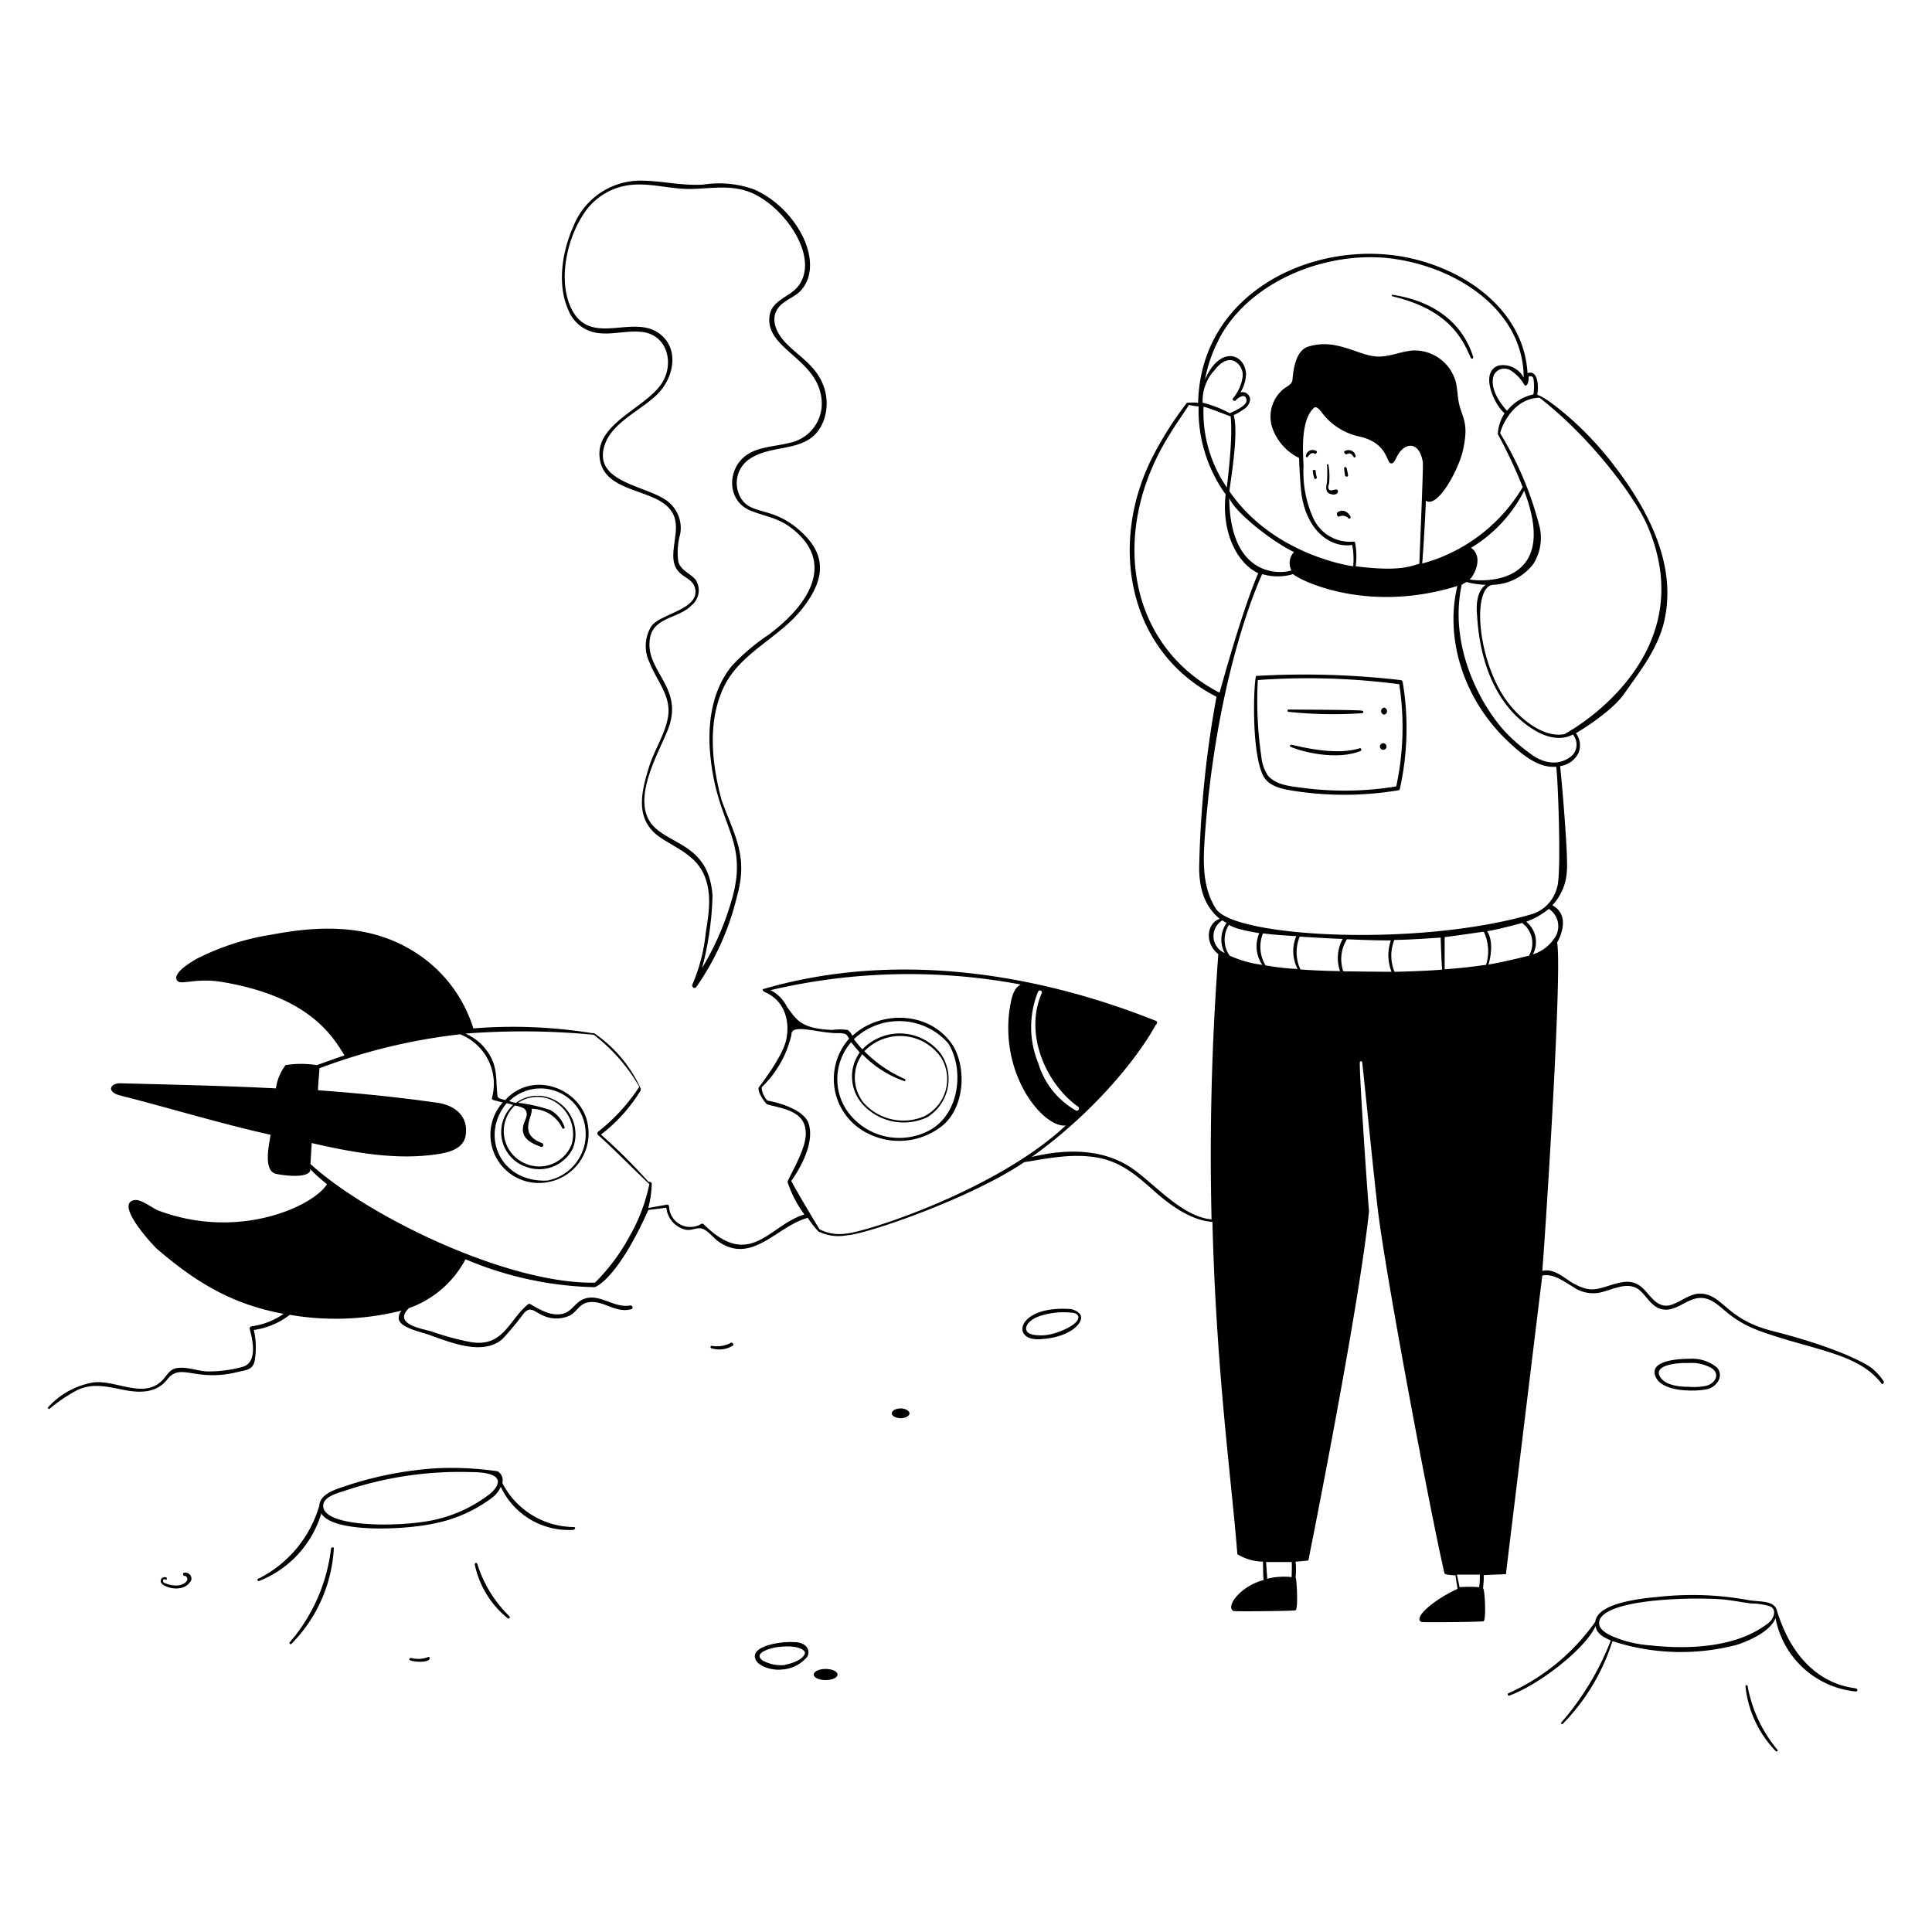 <?xml version="1.0" encoding="UTF-8"?> <svg xmlns="http://www.w3.org/2000/svg" viewBox="0 0 400 400" id="Fatal-Error-1--Streamline-Milano.svg" height="400" width="400"><desc>Fatal Error 1 Streamline Illustration: https://streamlinehq.com</desc><g fill="#000000"><path d="M123.14 68.84c3.18 0.64 6.36 -0.44 9.56 -0.14 5.24 0.44 6.94 6.12 4.52 10.32 -3.08 5.34 -14 8.52 -13.06 15.82 0.76 6.7 9.74 6.32 13.78 9.8 3.38 2.94 1.46 6.66 1.46 10.42 0 4.62 3.8 4 4.48 6.66 1.16 4.42 -6.94 5.24 -8.98 7.86a7.8 7.8 0 0 0 -0.38 7.66c1.4 3.66 4.4 6.76 3.82 10.96 -0.54 3.7 -2.94 7.14 -4 10.7 -1.68 5.4 -2.94 11.04 2.56 14.62 3.52 2.32 7.24 3.66 8.98 7.86 1.54 3.86 0.86 7.76 0.24 11.72a36.2 36.2 0 0 1 -2.76 10.72c-0.24 0.42 0.38 1 0.78 0.56a54.98 54.98 0 0 0 8.44 -18.78c2.4 -8.5 -0.58 -12.64 -3.2 -20 -2 -7.48 -2.94 -16 0.4 -23.2s11.42 -10.22 16.22 -16.26 5.34 -11.18 -0.3 -16.2c-6 -5.44 -10.58 -3.02 -12.58 -7.34a6 6 0 0 1 2 -7.52c5.02 -3.48 12.6 -0.96 15.34 -7.82a10.48 10.48 0 0 0 -0.46 -8.52c-1.64 -3.28 -4.58 -5.02 -7.12 -7.54 -2 -2 -3.68 -5.16 -1.6 -7.66 1.2 -1.4 3.14 -2 4.44 -3.28 5.36 -5.82 -0.88 -17.34 -9.7 -21.08a21.56 21.56 0 0 0 -10.46 -0.96c-4.34 0.28 -8.44 -0.78 -12.74 -0.82a14.96 14.96 0 0 0 -14.18 9.64c-2.28 5.12 -3.34 12 -0.92 17.26a7.58 7.58 0 0 0 5.42 4.54zm-2.42 -24.36a13.24 13.24 0 0 1 9.76 -6.18c4.28 -0.48 8.44 0.92 12.72 0.82s8.68 -1 12.88 1.02c6.74 3.22 13.58 13.28 9.22 19.06 -1.84 2.4 -5.6 2.88 -6 6.36 -0.7 6.62 9.38 8.54 10.7 16.44a8.3 8.3 0 0 1 -6.5 9.68c-2.8 0.72 -6 0.78 -8.44 2.22 -4.54 2.62 -4.84 9.74 0.34 11.82 2.84 1.16 5.54 1.46 8.14 3.38 9.3 6.82 4.7 15.52 -4.44 22.34a43.1 43.1 0 0 0 -7.52 6.36c-4.2 5.06 -5.12 12 -4.54 18.34 1.36 14.82 7.88 17.4 4.64 29.52a58.6 58.6 0 0 1 -6.32 14.76 64.76 64.76 0 0 0 2.16 -14.96c-0.66 -9.74 -7.44 -10.38 -11.52 -13.74 -6 -4.92 0 -15.06 2.22 -20.5 3.64 -8.96 -4.76 -12.16 -3.66 -19.02 0.72 -4.48 6 -4.14 8.58 -6.84A4 4 0 0 0 144 120c-1.14 -1.34 -3.02 -1.84 -3.56 -3.72a14 14 0 0 1 0.38 -5.68 6.96 6.96 0 0 0 -2.34 -6.6c-4 -3.48 -15.68 -3.86 -13.36 -11.64 1.44 -4.86 7.52 -7.32 10.94 -10.7s4.68 -9.32 0.58 -12.5c-5.4 -4.2 -13.88 2.42 -18 -4.62 -3.32 -5.78 -1.4 -14.76 2.08 -20.06zM277.02 106c-0.38 0.18 -0.22 1.06 0.2 0.96a1.68 1.68 0 0 1 2 0.38c0.2 0.12 0.5 0 0.38 -0.38s-1.18 -1.8 -2.58 -0.96zm0 -4.3a0.38 0.38 0 0 0 -0.48 -0.34c-0.44 0 -1.02 0.38 -1.36 0s-0.1 -0.92 0 -1.3a14.8 14.8 0 0 0 -0.14 -3.86 0.16 0.16 0 0 0 -0.3 0 27.82 27.82 0 0 1 0 3.56c-0.14 0.82 -0.42 2 0.48 2.42s1.8 0.18 1.8 -0.48zm1.44 -3.34c0 0.34 0.64 0.52 0.64 0a14.26 14.26 0 0 0 -0.3 -1.44c-0.12 -0.36 -0.52 -0.22 -0.52 0s0.18 1.44 0.18 1.44zm-6.66 -0.86a5.86 5.86 0 0 0 0.34 1.58c0.26 0.26 0.6 -0.12 0.48 -0.34s-0.24 -1.2 -0.24 -1.34 -0.66 -0.18 -0.58 0.1zm0.78 -4.1a1.44 1.44 0 0 0 -2.22 1 0.24 0.24 0 0 0 0.44 0.16c0.76 -1.26 1.54 -0.54 1.54 -0.54s0.52 -0.44 0.24 -0.62zm17.52 47.42a174 174 0 0 0 -30 -0.88c-0.44 0 -1.2 14.62 1.26 20.32 1.1 2.6 4.14 3.12 6.76 3.52a67.88 67.88 0 0 0 21.4 -0.16 0.34 0.34 0 0 0 0.3 -0.28 57.6 57.6 0 0 0 0.58 -22.2 0.54 0.54 0 0 0 -0.3 -0.32zm-1.02 22a66.18 66.18 0 0 1 -19.06 0.34c-2.5 -0.34 -5.78 -0.52 -7.52 -2.6a8.54 8.54 0 0 1 -1.36 -4 78.6 78.6 0 0 1 -0.72 -15.76 144.68 144.68 0 0 1 29.28 0.86 58.22 58.22 0 0 1 -0.62 21.14z" stroke-width="1"></path><path d="M282 147.14c-1.2 -0.2 -12.64 -0.2 -15.2 -0.24a0.24 0.24 0 0 0 0 0.48 88.16 88.16 0 0 0 15.24 0.28c0.28 -0.04 0.34 -0.48 -0.04 -0.52zm-0.44 7.76c-5.12 1.68 -12.98 -0.48 -14.18 -0.72 -0.26 0 -0.44 0.34 -0.2 0.42 2.22 1.02 9.5 2.9 14.52 0.88 0.3 -0.1 0.1 -0.64 -0.14 -0.58zm80.26 194.16c0 -0.3 -0.44 -0.16 -0.44 0.1a22.72 22.72 0 0 0 6.28 13.4c0.18 0.14 0.52 0 0.34 -0.28a28.48 28.48 0 0 1 -6.18 -13.22z" stroke-width="1"></path><path d="M384.3 349.58c-1.02 -0.28 -11.72 -0.62 -16.46 -16.3 -0.7 -2 -3.56 -1.58 -5.88 -2a63.78 63.78 0 0 0 -18.62 -0.66c-3.88 0.34 -12.62 1.3 -13.06 5.16a44 44 0 0 1 -18 14.8 0.26 0.26 0 0 0 0.18 0.48c6.18 -2.22 15.78 -9.7 17.9 -14.42 0.14 1.78 2.22 2.56 3.14 3a57.76 57.76 0 0 1 -10.24 16.98 0.2 0.2 0 0 0 0.3 0.28 42.9 42.9 0 0 0 10.28 -17.12 45.64 45.64 0 0 0 25.76 0.76c0.86 -0.28 6.8 -2.26 8 -5.54a18.78 18.78 0 0 0 16.56 15.2 0.28 0.28 0 0 0 0.14 -0.62zm-18.14 -13.58c-6.34 5.04 -16.24 5.54 -24.26 4.68a24.84 24.84 0 0 1 -8.3 -2c-0.96 -0.48 -2.32 -1.2 -2.5 -2.4a2 2 0 0 1 0.52 -1.6c3.34 -3.8 19.6 -4 25.28 -3.52 1.88 0.2 3.76 0.58 5.64 0.82a13.62 13.62 0 0 1 4 0.62c1.46 0.72 0.58 2.7 -0.38 3.4zm-12.84 -48.36c2.26 -0.46 3.64 -2.9 2.14 -4.52a8 8 0 0 0 -5.56 -1.8c-3.5 0 -8.58 0.66 -7.08 3.82s8.3 2.96 10.5 2.5zm-3.8 -5.44a8.56 8.56 0 0 1 4.78 1.02c2 1.26 0.76 3.24 -1.06 3.7a12.88 12.88 0 0 1 -3.62 0.2c-0.96 0 -4.88 0 -6 -2.22s3.28 -2.78 5.9 -2.7zm-128.4 -11.2c-10.54 -0.54 -11.82 6.5 -6 6.28 6.8 -0.3 9.66 -3.82 8.44 -5.26a3.24 3.24 0 0 0 -2.44 -1.02zm-4.44 5.4c-1.06 0.14 -3.36 0.16 -4 -0.66s0 -2.18 2.14 -3.1a15.5 15.5 0 0 1 7.04 -0.86c0.52 0 1.3 0.24 1.4 0.86 0.22 1.64 -4.46 3.52 -6.58 3.76zm-65.32 1.6a6.2 6.2 0 0 1 -4 0.64 0.26 0.26 0 0 0 -0.14 0.48 5.38 5.38 0 0 0 4.54 -0.54c0.24 -0.24 -0.16 -0.72 -0.4 -0.58zm-82.82 42.6A36.14 36.14 0 0 1 60 340a0.24 0.24 0 1 0 0.34 0.34 30.48 30.48 0 0 0 8.78 -19.84c0 -0.2 -0.54 -0.2 -0.58 0.1zm30.28 3.18a0.26 0.26 0 0 0 -0.52 0.14 19.32 19.32 0 0 0 6.84 11.14c0.24 0.2 0.54 -0.18 0.34 -0.42a25.82 25.82 0 0 1 -6.66 -10.86z" stroke-width="1"></path><path d="M118.84 316.16a16.8 16.8 0 0 1 -14.84 -9.12 2.16 2.16 0 0 0 -0.96 -2.42 64.94 64.94 0 0 0 -12.88 -0.62 74.56 74.56 0 0 0 -18.9 3.76c-2 0.68 -5.02 1.6 -5.16 4a24.56 24.56 0 0 1 -12.7 15.14c-0.24 0.1 0 0.54 0.2 0.44a21.7 21.7 0 0 0 12.92 -14c2.42 4.1 17.42 3.46 23.74 2A29.34 29.34 0 0 0 102 310a5.72 5.72 0 0 0 1.68 -2.18 15.5 15.5 0 0 0 15.04 8.92c0.42 -0.1 0.46 -0.58 0.12 -0.58zm-17.32 -6.94a28.66 28.66 0 0 1 -10.7 5.24c-6.46 1.74 -23.2 2 -23.88 -2.4 -0.34 -2.18 3.04 -2.94 4.64 -3.48a74.34 74.34 0 0 1 25.8 -3.8c8.88 0 4.92 3.8 4.14 4.44zm-63.38 16.4c-0.38 0 -0.28 0.72 0.1 0.66s0.78 0.72 0.38 1.12c-1.44 1.68 -4.68 0.44 -4.82 0.14s0 -0.72 0.38 -0.54 0.5 -0.24 0.26 -0.38a0.8 0.8 0 0 0 -1.16 0.82c0 1.06 4.68 2.76 6.32 -0.28a1.26 1.26 0 0 0 -1.46 -1.54zm50.5 17.46a5.8 5.8 0 0 1 -3.56 0.18c-0.28 0 -0.48 0.4 -0.2 0.48 0.64 0.3 3.38 0.58 4 -0.18 0.16 -0.14 0.06 -0.64 -0.24 -0.48zM164.72 340c-3.16 -0.26 -9.66 0.84 -8.24 3.66 0.74 1.5 3.66 2.22 5.34 2a7.38 7.38 0 0 0 5.32 -2.66c0.7 -1.28 -0.12 -2.88 -2.42 -3zm-2.18 4.72a7.86 7.86 0 0 1 -4.62 -0.92c-1.84 -1.3 0.52 -2.32 2.74 -2.74 4.26 -0.62 6 0.44 6 1.2 -0.34 1.48 -3.3 2.3 -4.12 2.4zm125.76 -283.36c12.22 2.86 14.72 9.46 16.22 12.74a0.26 0.26 0 0 0 0.48 -0.2c-0.82 -2.74 -4 -10.94 -16.74 -12.88 -0.14 -0.04 -0.14 0.3 0.04 0.34zM170.94 345.54c1.36 0 2.46 0.52 2.46 1.16s-1.1 1.14 -2.46 1.14 -2.46 -0.5 -2.46 -1.14 1.1 -1.16 2.46 -1.16zm15.54 -53.94c-1.02 0 -1.84 0.48 -1.84 1.02s0.82 1 1.84 1 1.82 -0.48 1.82 -1 -0.82 -1.02 -1.82 -1.02zm100.08 -145.1a0.74 0.74 0 0 0 0 1.46 0.74 0.74 0 0 0 0 -1.46zm-0.18 7.38a0.68 0.68 0 0 0 0 1.36 0.68 0.68 0 0 0 0 -1.36zm-7.96 -60.48c-0.3 0.14 0 0.62 0.28 0.66s0.78 -0.72 1.54 0.54a0.24 0.24 0 0 0 0.44 -0.14 1.5 1.5 0 0 0 -2.26 -1.06z" stroke-width="1"></path><path d="M390 286a11.7 11.7 0 0 0 -2.6 -2.84c-1.02 -0.78 -6.86 -4.16 -20.4 -7.58 -9.5 -2.42 -10.18 -7.24 -14.48 -7.72 -2.5 -0.3 -4.34 1.64 -6.6 2.32 -2.66 0.76 -4 -1.64 -5.56 -3.24 -2 -2 -3.82 -1.76 -6.4 -1.02 -3.56 1.12 -4.76 1.66 -8.16 -0.18 -2 -1.12 -4 -3.22 -6.48 -2.6 1 -13.08 4.12 -62.92 3.06 -68 0.24 -0.34 3.12 -5.46 -0.98 -7.72a11.14 11.14 0 0 0 3 -7.04c0.34 -2.9 -1.2 -20.5 -1.4 -21.76a5.02 5.02 0 0 0 3.76 -2.62 4.12 4.12 0 0 0 -0.5 -4.2c1.64 -0.92 7.72 -4.82 10 -8.16 3.38 -4.78 7.04 -9.4 8.34 -15.2 2.7 -12.2 -4 -24 -11.32 -33.22a69.34 69.34 0 0 0 -6.76 -7.34c-2.36 -2.22 -6.76 -5.84 -8.26 -6.12 0.4 -2.22 0 -5.22 -2 -4.5 -0.7 -12 -11.08 -20.36 -22.76 -23.44 -19.5 -5.2 -44.92 5.68 -45.44 29.58a10.8 10.8 0 0 0 -2.32 0 71.18 71.18 0 0 0 -7.52 12c-8.6 17.82 -4.52 39.58 13.64 48.86a218.8 218.8 0 0 0 -3.56 34.36c-0.18 4.56 0.74 8.74 4.24 11.62 -2.44 0.72 -3.42 4.74 -0.3 7.32a556.64 556.64 0 0 0 -1.4 54.9c-6 -0.52 -11.66 -7.18 -16.24 -10.42 -6.14 -4.34 -14 -4.2 -21 -2.5 12 -8.54 21.48 -19.7 25.72 -27.4 0.28 -0.2 0.38 -0.62 0 -0.78 -25.58 -10.2 -54.5 -14.38 -81.24 -6.6 -0.32 0 -0.24 0.42 0.34 0.68 4 1.68 5.32 6.12 4.26 10.22 -0.98 3.62 -5.6 9.46 -5.6 9.5 -0.3 1.1 1.54 3.42 1.74 3.48 3.52 0.96 8.14 1.44 8 6.22 0 3.38 -3.86 9.4 -3.76 9.88a23.68 23.68 0 0 0 3.48 6.7c-7.32 2.2 -11.2 11.64 -20.88 2a0.44 0.44 0 0 0 -0.54 0 4.4 4.4 0 0 1 -6.6 -3.62c0 -0.3 -0.24 -0.44 -0.5 -0.4l-3.8 0.68a22 22 0 0 0 0.72 -5.02 0.42 0.42 0 0 0 -0.62 -0.34 117.86 117.86 0 0 0 -9.9 -9.84 33.3 33.3 0 0 0 8.2 -9.1 0.34 0.34 0 0 0 0 -0.3 0.18 0.18 0 0 0 0 -0.2 27.78 27.78 0 0 0 -9.6 -11.38 0.5 0.5 0 0 0 -0.34 0 102.82 102.82 0 0 0 -24.68 -1 28.66 28.66 0 0 0 -11.54 -15.42c-9.2 -6.14 -19.68 -6 -30.18 -4a51.78 51.78 0 0 0 -15.54 5c-0.92 0.54 -4.72 2.7 -4.2 4.26s3.62 -0.48 9.64 0.58c17.22 2.94 22.34 10.5 25.14 15.18 -2 0.64 -3.86 1.36 -5.74 2a20.58 20.58 0 0 0 -6.46 0 10.48 10.48 0 0 0 -2 4.82c-10 -0.52 -20.56 -0.76 -32.28 -1.06 -2 0 -2.88 1.74 0 2.52 9.54 2.4 21.4 6 31.16 8.14 0 0.88 -1.84 7.48 1.2 8.1 1.34 0.3 6.22 0.98 7 -0.58a0.76 0.76 0 0 0 0 -0.44 37.52 37.52 0 0 0 3.5 3.16c-2.84 4.54 -18.26 11.72 -34.94 5.44 -1.2 -0.48 -3.52 -2.36 -4.88 -2.16 -4.24 0.66 3.48 9.02 4.5 10 8.56 7.4 16 11.62 26.34 13.56a15.4 15.4 0 0 1 -6.72 2.6 0.46 0.46 0 0 0 -0.3 0.54c0.34 1.34 2 6.98 -1.58 7.86a26.68 26.68 0 0 1 -7.3 0.92c-2 -0.1 -4.44 -1.12 -6.46 -0.64 -1.34 0.34 -1.82 1.5 -2.7 2.42 -3.76 4 -9.6 0 -14.18 0.48A16.18 16.18 0 0 0 10 291.32a0.22 0.22 0 0 0 0.28 0.34A33.52 33.52 0 0 1 16 287.8c3.34 -1.56 6.42 -0.64 9.8 0s6.66 0.58 8.88 -2.26c2.78 -3.5 5.66 0.64 14.36 -1.44 2 -0.48 3.38 -0.44 3.72 -2.56a16.46 16.46 0 0 0 -0.2 -6.18 15.82 15.82 0 0 0 7.44 -3.14 56 56 0 0 0 23.16 -0.88 2.16 2.16 0 0 0 -0.58 1.88c0.48 1.74 4.76 2.6 6.12 3.1 4.44 1.54 11.24 4.48 15.34 0.9a64.12 64.12 0 0 0 4.48 -5.4c1.3 -1.4 2.12 -0.28 3.62 0.4a6.54 6.54 0 0 0 5.84 0.14c1.74 -0.96 2 -2.76 4.54 -2.8 2.88 0 5.1 2.32 8.14 1.5 0.54 -0.16 0.3 -0.88 -0.24 -0.78 -3.28 0.62 -6.32 -2.6 -9.54 -1.34 -1.8 0.66 -2.46 2.64 -4.44 3.08 -2.36 0.52 -4.64 -0.86 -6.62 -2a0.42 0.42 0 0 0 -0.48 0c-4 3.24 -5.1 9.06 -12 7.82a54.8 54.8 0 0 1 -8 -2.18c-1.46 -0.48 -8.2 -1.4 -4.68 -4.82a21.3 21.3 0 0 0 11.72 -10.12 72.7 72.7 0 0 0 26.68 5.78c0.24 0 4.72 -1.6 11.18 -16 1.26 -0.14 2.52 -0.28 3.72 -0.48a5.22 5.22 0 0 0 4 4.58c1.1 0.24 2.18 -0.44 3.14 -0.28 1.34 0.18 2.56 2 3.72 2.78 6.94 4.74 12 -3.22 18.42 -4.96a20.38 20.38 0 0 0 2.22 2.84 9.54 9.54 0 0 0 5.88 0.78c4.14 -0.24 25.76 -7.72 36.7 -15.14 5.08 -0.82 9.86 -1.84 15.02 -0.98s8.58 4 12.34 7.34c3.14 2.74 7.38 5.74 11.62 6 0.78 31.12 4 53.7 5.16 68.8a10.42 10.42 0 0 0 5.32 1.54c0 0.38 0 3.48 0.14 3.82 -4.58 1.1 -8 5.4 -6.28 6.4 0.26 0.14 12.74 0 12.88 -0.14 0.58 -0.38 0.22 -6.6 0 -6.84a16 16 0 0 0 0 -3.24c1.58 -0.1 2.64 -0.24 2.64 -0.24s10.34 -51.3 12.56 -72.28c-0.38 -4.4 -2 -28 -1.9 -30.86 0 -0.24 0.44 -0.34 0.48 0 0.24 1.64 2.4 23.5 3.24 30.46 1.6 13.54 10.94 63.08 13.8 75.32 0 0.24 0.96 0.38 2.3 0.44 0 0.38 0.4 2.66 0.4 2.8 -4.88 2.22 -9.26 6 -7.48 6.84 0.24 0.16 12.74 0 12.88 -0.14 0.58 -0.38 0.26 -6.62 -0.1 -6.8 0 -0.1 0.2 -2.26 0.14 -2.76l4.58 -0.18s7.48 -61.5 7.54 -61.84c2.36 -0.44 4.38 1.2 6.32 2.32a7.24 7.24 0 0 0 6.56 0.96c2.3 -0.64 5.02 -2 7.18 -0.3 1.6 1.3 2.56 3.58 4.72 4 3.52 0.8 6 -3.76 10 -1.88 2.74 1.3 3.84 4 10.32 6.42 11.14 4 20.24 4.52 25.1 10.8 0.08 0.38 0.66 0 0.48 -0.4zM130.42 255.82a40.62 40.62 0 0 1 -7.24 9.74c-18.14 0.32 -47.04 -13.74 -58.9 -24.56 0 -0.24 0.26 -4.2 0.26 -4.34 8.68 2 17.74 3.62 26.28 2.26 2.66 -0.42 5.2 -1.3 5.6 -3.9 0.62 -4.34 -2.8 -6.28 -5.84 -6.7 -8.5 -1.22 -16.6 -2 -24.74 -2.6 0 -1.26 0.34 -4.3 0.28 -4.54a120.82 120.82 0 0 1 29.14 -7.04 11.04 11.04 0 0 1 6.6 13.16c-0.12 0.5 0.32 0.42 2.22 0.96a10 10 0 0 0 9.26 16.5 10.22 10.22 0 0 0 8.4 -11.62c-0.96 -7.52 -11.22 -11.86 -17.12 -5.4 -1.74 -0.38 -1.6 -0.44 -1.7 -1.7 -0.24 -2.78 0 -5 -1.54 -7.62a10.7 10.7 0 0 0 -5.02 -4.42 153.26 153.26 0 0 1 26.58 0.24 36.64 36.64 0 0 1 9.42 10.76 38.58 38.58 0 0 1 -8.54 9.32 0.44 0.44 0 0 0 0 0.66c3.66 3.28 7.04 6.82 10.62 10.18a36 36 0 0 1 -4.02 10.66zM112 237.44c0.5 0.18 0.68 -0.58 0.2 -0.78 -5 -1.88 -1.84 -5.42 -2.12 -7.1 0.68 0 1.36 0.14 2 0.3a6.92 6.92 0 0 1 4.34 3.72c0.14 0.24 0.6 0 0.48 -0.2a6.38 6.38 0 0 0 -2.98 -3.56 32.68 32.68 0 0 0 -6.66 -1.5 7.18 7.18 0 0 1 6.84 -0.62 7.8 7.8 0 0 1 4.26 9.2 7.2 7.2 0 0 1 -9.6 4 7.28 7.28 0 0 1 -2.18 -12 6 6 0 0 1 1.8 0.52c1.54 1.12 0 2.66 -0.1 4 -0.28 2.32 1.72 3.28 3.72 4.02zm-3.42 4a7.78 7.78 0 0 0 10 -3.62 8 8 0 0 0 -4.28 -10.32 7.4 7.4 0 0 0 -7.44 0.82c-0.48 0 -0.96 -0.2 -1.44 -0.34a9.34 9.34 0 0 1 15.82 6.18 9.76 9.76 0 0 1 -7.9 10.26c-9.8 0.48 -14 -9.38 -8.46 -16 0.3 0 1.16 0.3 1.36 0.34a7.62 7.62 0 0 0 2.28 12.68zm106.42 -36.18a0.34 0.34 0 0 1 0.48 -0.16 0.38 0.38 0 0 1 0.2 0.52c-3.74 8.58 1 18.88 7.54 23.52a0.46 0.46 0 0 1 -0.42 0.8 16.72 16.72 0 0 1 -7.82 -9.78 19.62 19.62 0 0 1 -0.04 -14.9zm-40 50.16a8.9 8.9 0 0 1 -5.34 -0.92s-4 -6.56 -5.84 -10c2.16 -3.04 4.78 -8 3.62 -11.82 -1.06 -3.44 -8.16 -4.78 -8.44 -4.78s-1.46 -1.74 -1.26 -2.84a21.76 21.76 0 0 0 6.12 -10.82c-0.1 -2.5 5.7 -0.24 9.8 -0.34 1.88 0 1.64 0.54 2.16 1.12a12.56 12.56 0 0 0 4.18 19.8 14.32 14.32 0 0 0 15.4 -2c4.74 -4.3 4.62 -13.02 1.28 -17.22 -5.02 -6.4 -14.76 -6.22 -20.2 -1.14a3.1 3.1 0 0 0 -0.98 -1.22 12 12 0 0 0 -3.18 0c-6.38 -0.26 -7.38 -2 -9.4 -4.82a7.76 7.76 0 0 0 -3.38 -3.42 125.06 125.06 0 0 1 51.8 -1.16c-1.68 0.82 -2 3.24 -2.36 5.4 -1.78 13.8 7.18 24.32 11.68 23.78 -14.48 13.54 -42.02 22.3 -45.72 22.4zm12.4 -32a26.56 26.56 0 0 1 -8.44 -5.78 10.28 10.28 0 0 1 16 1.5 8.6 8.6 0 0 1 -3.66 12 11 11 0 0 1 -12.54 -2.88 8.38 8.38 0 0 1 -0.24 -10 22.26 22.26 0 0 0 8.78 5.6c0.1 0.02 0.28 -0.36 0.04 -0.52zm-8.92 5.08a11.48 11.48 0 0 0 13.52 2.8 9.32 9.32 0 0 0 2.84 -13.06 10.72 10.72 0 0 0 -16.3 -0.98c-0.58 -0.62 -1.7 -2 -1.74 -2.12a13.56 13.56 0 0 1 19.48 0.82c3.28 5.08 2.56 14.14 -3.38 17.8a13.2 13.2 0 0 1 -17.8 -4.2 11.66 11.66 0 0 1 1.12 -13.78c0.14 0.18 1.34 1.64 1.78 2.12a8.58 8.58 0 0 0 0.42 10.52zM326 155.76c-0.64 1.2 -4.36 4 -9.32 0.16a38.56 38.56 0 0 1 -4.24 -3.58c-5.26 -5.16 -12.7 -18 -9.8 -31.3 0 0 0.72 -0.4 0.96 -0.54a17.86 17.86 0 0 0 4 0.58c-1.88 1.36 -2 4.24 -1.78 6.42 0.54 9.18 3.68 18.34 11.28 23.3 5.12 3.38 8.2 1.44 8.54 1.26a3.3 3.3 0 0 1 0.36 3.7zm-21.44 -42.34a29.28 29.28 0 0 0 11 -11.82c7.52 19.68 -8.58 18.86 -11.28 18.38 0.9 -0.78 2.98 -4.68 0.28 -6.56zm14.18 -31.08c11.24 8.78 20 21.04 22.34 26.5C353.04 136.52 324 152 323.86 152c-4.32 0.8 -9.14 -3.16 -11.78 -6.72 -6.18 -8.32 -7.38 -23.48 -3.08 -24.2a10.92 10.92 0 0 0 8.54 -4.44 10.12 10.12 0 0 0 1.06 -8.16 69.24 69.24 0 0 0 -8 -18.76c-0.06 -0.32 2.12 -7.22 8.14 -7.38zM316.48 78a0.64 0.64 0 0 1 1 0.38 10.64 10.64 0 0 1 0 3.28 9.54 9.54 0 0 0 -5.48 3.4c-0.12 -0.2 -4 -4.18 -2.68 -7.48a2.44 2.44 0 0 1 3.38 -0.92 8.5 8.5 0 0 1 2.94 3.08c0.2 0.26 0.88 0.06 0.84 -1.74zm-64.2 -7.62c6.36 -12.4 23 -18.82 36.66 -16.74s26.52 11.2 26.52 24.54a4.84 4.84 0 0 0 -5.16 -2.5c-4 1.24 -1.04 8 1.2 9.88a9.22 9.22 0 0 0 -1.4 4.3 99.66 99.66 0 0 1 5.16 11 34.78 34.78 0 0 1 -20.82 15.82c0.18 -1.4 0.76 -11.62 0.76 -13.02 2.36 1.64 6.56 -6 7.58 -10 1.46 -6 0 -7.06 -0.68 -10 -0.34 -1.5 -0.34 -3.04 -0.68 -4.54a8.86 8.86 0 0 0 -8.78 -6.56c-2.46 0.14 -4.82 1.3 -7.28 1.26 -4 0 -8.66 -4 -14.66 -2 -3 1.06 -3.04 6.76 -3.14 7.04 -0.24 0.72 -1 1.12 -1.64 1.54a7.4 7.4 0 0 0 -2.56 8 11 11 0 0 0 5.6 6.42c0 0.66 0.24 6 0.58 8 1.34 7.62 6.36 10.66 10.42 10a15.64 15.64 0 0 1 0.2 4.42c-2.32 -0.32 -17.04 -3.08 -25.62 -15.52 0.14 -1.74 2 -12 0.88 -15.78a9.86 9.86 0 0 0 2 -1.16 2.7 2.7 0 0 0 1.4 -2 1.58 1.58 0 0 0 -2 -1.54 7.7 7.7 0 0 0 1.16 -3.86c-0.3 -4.3 -5.48 -5.84 -8.5 1.22a29.38 29.38 0 0 1 2.8 -8.16zm28.3 42a0.34 0.34 0 0 0 -0.38 -0.24 8.36 8.36 0 0 1 -8.2 -4.64 23.18 23.18 0 0 1 -2.12 -10.84c0 -2 -0.86 -9.46 2.16 -12.22 0.5 -0.42 1.16 0.36 1.56 0.88a13.16 13.16 0 0 0 7.66 5.02c6 1.26 5.76 5.36 6.66 5.58s1 -1.38 2.12 -2.6c1.62 -1.76 3.9 -1.44 4.54 2.36 0.14 0.82 -0.68 19.54 -0.72 21.04 -1.5 0.34 -3.62 1.74 -13.18 0.52a14.74 14.74 0 0 0 -0.1 -4.74zm-13.16 5.68c-1.7 0.74 -12.74 2 -12.92 -14.94 1.2 2.94 8.68 8.88 13.4 11.18a3.32 3.32 0 0 0 -0.48 3.88zM254 100.92a27.5 27.5 0 0 1 -4.82 -16.7c0.52 0 5.02 1.8 5.64 2 -0.14 0.14 0.68 2.36 -0.82 14.7zm-2.74 -24c0.9 -1.3 2.46 -2.84 4.18 -2.22a3.24 3.24 0 0 1 1.84 3.24 8.8 8.8 0 0 1 -2 4.52c-0.24 0.34 0.28 0.72 0.56 0.44a2.88 2.88 0 0 1 1.5 -0.92c0.68 0 0.88 0.88 0.64 1.36 -0.54 1.06 -3.28 2.16 -3.34 2.22a24 24 0 0 0 -5.64 -2.18 9.28 9.28 0 0 1 2.22 -6.48zM242 90.22c1.3 -2.18 2.8 -4.26 4.16 -6.38a14 14 0 0 0 2 0.3 29.84 29.84 0 0 0 5.6 18.22c-0.88 7.54 2.16 14.14 6.74 16.32 -3.46 8 -8 24.78 -8 24.74 -19.02 -9.84 -22.84 -33.32 -10.5 -53.2zm11.06 100.32a8.78 8.78 0 0 0 0.9 0.54 6 6 0 0 0 -0.42 6.22 3.8 3.8 0 0 1 -0.44 -6.76zm1.54 7.34a5.74 5.74 0 0 1 -0.14 -6.42s0.76 0.86 6.26 1.74a6.84 6.84 0 0 0 0.62 6.56 23.26 23.26 0 0 1 -6.7 -1.88zm12.78 128.64a14.46 14.46 0 0 0 -5.02 0.34c0 -0.24 -0.2 -3.04 -0.24 -3.46h5.3c0.1 0.6 0 2.6 0 3.12zM262 199.86a7.54 7.54 0 0 1 -0.52 -6.62c2.26 0.3 4.58 0.44 6.9 0.58a8 8 0 0 0 0.28 6.8 50.3 50.3 0 0 1 -6.66 -0.76zm7.24 0.86a8.38 8.38 0 0 1 -0.14 -6.8s6 0.38 8.88 0.48a8.28 8.28 0 0 0 -0.54 6.66c-2.64 -0.04 -5.44 -0.14 -8.14 -0.34zm8.88 0.38a7.68 7.68 0 0 1 0.76 -6.64c3.04 0.14 6 0.24 9.08 0.24a9.44 9.44 0 0 0 0.14 6.5c-3.02 0 -9.64 -0.1 -9.92 -0.1zm10.56 0a8.76 8.76 0 0 1 0 -6.5c3 0 9.36 -0.48 9.6 -0.48 0 0.38 0.2 6 0.3 6.6 -0.34 0.14 -7 0.44 -9.84 0.48zm-37 -13.06c-2.88 -4.56 -2.56 -10.14 -2.22 -15.06 2.56 -34.72 11.82 -54 11.86 -54.12a11.12 11.12 0 0 0 6.42 0c0.64 0.86 14.76 8.44 34 2.46 -2.54 10.34 0.86 23.04 10.42 32.12 2.66 2.5 6.18 5.64 10 5.3 0.3 0 1.22 22.48 0.2 25.04a7.78 7.78 0 0 1 -4.92 5.4c-23.44 6.96 -61.92 4.92 -65.7 -1.04zm54.5 140.56a28.66 28.66 0 0 0 -4 0c0 -0.14 -0.48 -2.26 -0.54 -2.6h4.74a17.22 17.22 0 0 1 -0.14 2.7zm1.4 -128.84c-2.78 0.42 -5.64 0.72 -8.48 0.92v-6.66c2.5 -0.3 7.9 -1.12 8.1 -1.12a9.4 9.4 0 0 1 0.44 6.96zm8.84 -1.88c-0.38 0.14 -5.84 1.44 -8.26 1.82 0.4 -1.16 1.16 -4.82 -0.28 -6.9 2.42 -0.38 7.18 -1.68 7.24 -1.72a5.2 5.2 0 0 1 1.36 6.92zm-0.42 -7.04a17.18 17.18 0 0 0 4.68 -2.66 4.28 4.28 0 0 1 1.2 6 8.52 8.52 0 0 1 -4.52 3.42 5.4 5.4 0 0 0 -1.36 -6.76z" stroke-width="1"></path></g></svg> 